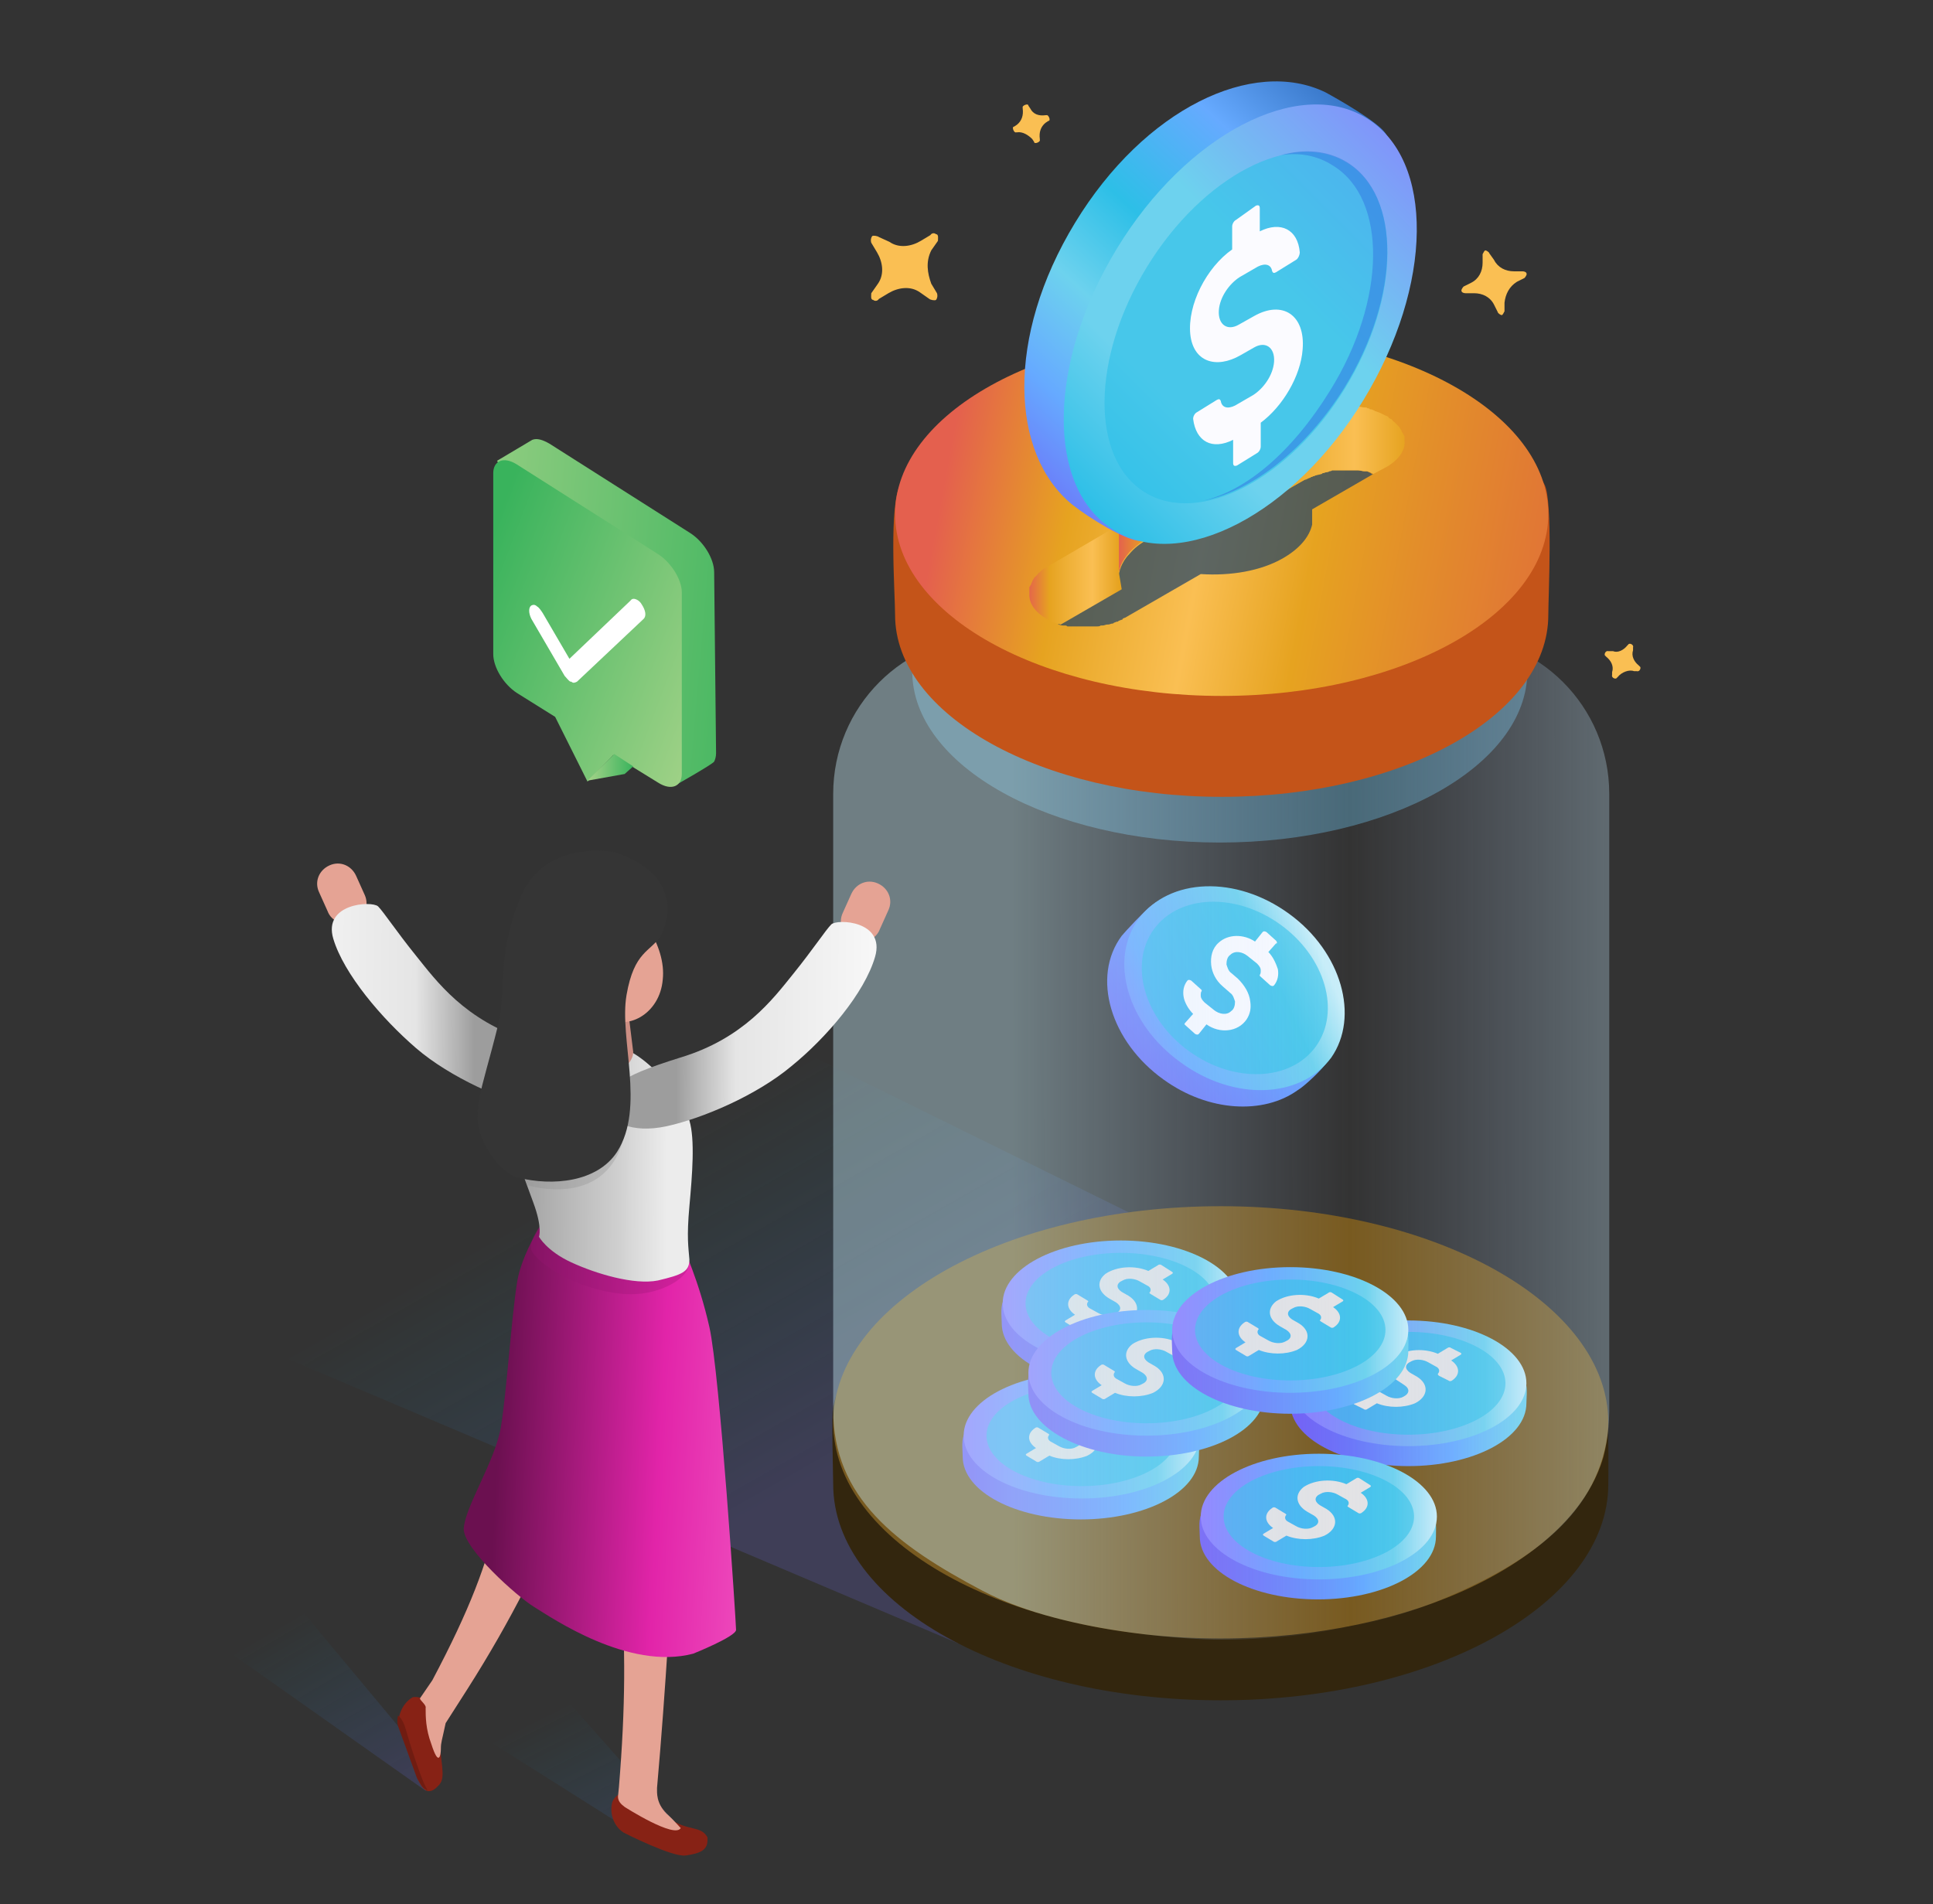 <svg width="203" height="200" viewBox="0 0 203 200" fill="none" xmlns="http://www.w3.org/2000/svg">
<rect x="0" y="0" width="203" height="200" fill="#333333" stroke="none"/>
<path opacity="0.5" d="M128.1 88.5C145.939 88.5 160.4 80.441 160.4 70.5C160.4 60.559 145.939 52.5 128.1 52.5C110.261 52.5 95.8 60.559 95.8 70.5C95.8 80.441 110.261 88.5 128.1 88.5Z" fill="#61A1BF"/>
<path d="M103.4 173.8L0 129.9L70.8 103.8L166.7 151.1L103.4 173.8Z" fill="url(#paint0_linear_634_1539)"/>
<path d="M168.9 155.9C168.9 168.4 150.7 178.6 128.2 178.6C105.7 178.6 87.5 168.5 87.5 155.9C87.5 154.9 87.3 148.6 87.5 147.7C90.1 136.6 107.4 133.3 128.1 133.3C149.1 133.3 166.7 137.9 168.7 149.3C169 150 168.9 155.1 168.9 155.9Z" fill="#33260E"/>
<path d="M168.9 149.4C168.9 150.6 168.7 151.8 168.4 153C165.3 163.8 148.5 172.1 128.2 172.1C105.7 172.1 87.5 162 87.5 149.4C87.5 136.9 105.7 126.7 128.2 126.7C150.7 126.7 168.9 136.9 168.9 149.4Z" fill="#785A20"/>
<path d="M160.3 147.4C160.3 151.1 154.7 154 147.9 154C141.1 154 135.5 151.1 135.5 147.4C135.5 146.6 135.3 145.5 135.8 144.8C137.6 142.3 142.6 140.8 147.9 140.8C153.3 140.8 158.3 142.1 160 144.8C160.5 145.4 160.3 146.7 160.3 147.4Z" fill="url(#paint1_linear_634_1539)"/>
<path d="M147.9 151.9C154.748 151.9 160.3 148.945 160.3 145.3C160.3 141.655 154.748 138.7 147.9 138.7C141.052 138.7 135.5 141.655 135.5 145.3C135.5 148.945 141.052 151.9 147.9 151.9Z" fill="url(#paint2_linear_634_1539)"/>
<path opacity="0.6" d="M147.9 150.7C153.533 150.7 158.1 148.282 158.1 145.3C158.1 142.318 153.533 139.9 147.9 139.9C142.267 139.9 137.7 142.318 137.7 145.3C137.7 148.282 142.267 150.7 147.9 150.7Z" fill="#2DBFE7"/>
<path d="M153.4 142.1C153.5 142.2 153.5 142.2 153.4 142.3L152.4 142.9C153.3 143.5 153.4 144.4 152.5 145C152.4 145.1 152.2 145.1 152.1 145L151.1 144.5C151 144.4 151 144.4 151 144.3C151.2 144.1 151.2 143.8 150.9 143.6L150 143.1C149.5 142.8 148.7 142.7 148.2 143C147.5 143.3 147.5 143.8 148.1 144.2L148.8 144.6C150.1 145.4 150 146.7 148.6 147.4C147.4 147.9 145.8 147.9 144.6 147.4L143.6 148C143.5 148.1 143.3 148.1 143.2 148L142.2 147.5C142.1 147.4 142.1 147.4 142.2 147.3L143.2 146.7C142.3 146.1 142.2 145.2 143.1 144.6C143.2 144.5 143.4 144.5 143.5 144.6L144.5 145.2C144.6 145.3 144.6 145.3 144.6 145.4C144.4 145.6 144.4 145.9 144.7 146.1L145.6 146.6C146.1 146.9 146.9 147 147.4 146.7C148 146.4 148.1 145.9 147.5 145.5L146.9 145.1C145.7 144.4 145.5 143.3 146.5 142.5C147.7 141.7 149.6 141.6 151 142.2L152 141.6C152.1 141.5 152.3 141.5 152.4 141.6L153.4 142.1Z" fill="#E3E3E5"/>
<path d="M130 139.001C130 142.701 124.4 145.601 117.6 145.601C110.8 145.601 105.2 142.701 105.2 139.001C105.2 138.201 105 137.101 105.5 136.401C107.3 133.901 112.3 132.401 117.6 132.401C123 132.401 128 133.701 129.7 136.401C130.1 137.001 130 138.301 130 139.001Z" fill="url(#paint3_linear_634_1539)"/>
<path d="M117.7 143.5C124.548 143.5 130.1 140.545 130.1 136.9C130.1 133.255 124.548 130.3 117.7 130.3C110.852 130.3 105.3 133.255 105.3 136.9C105.3 140.545 110.852 143.5 117.7 143.5Z" fill="url(#paint4_linear_634_1539)"/>
<path opacity="0.6" d="M117.7 142.2C123.223 142.2 127.7 139.827 127.7 136.9C127.7 133.973 123.223 131.6 117.7 131.6C112.178 131.6 107.7 133.973 107.7 136.9C107.7 139.827 112.178 142.2 117.7 142.2Z" fill="#2DBFE7"/>
<path d="M123.1 133.6C123.2 133.7 123.2 133.7 123.1 133.8L122.1 134.4C123 135 123.1 135.9 122.2 136.5C122.1 136.6 121.9 136.6 121.8 136.5L120.8 135.9C120.7 135.8 120.7 135.8 120.7 135.8C120.9 135.6 120.9 135.3 120.6 135.1L119.7 134.6C119.2 134.3 118.4 134.2 117.9 134.5C117.2 134.8 117.2 135.3 117.8 135.7L118.5 136.1C119.8 136.9 119.7 138.2 118.3 138.9C117.1 139.4 115.5 139.4 114.3 138.9L113.3 139.5C113.2 139.6 113 139.6 112.9 139.5L111.9 138.9C111.8 138.8 111.8 138.8 111.9 138.7L112.9 138.1C112 137.5 111.9 136.6 112.8 136C112.9 135.9 113.1 135.9 113.2 136L114.2 136.6C114.3 136.7 114.3 136.7 114.3 136.7C114.1 136.9 114.1 137.2 114.4 137.4L115.3 137.9C115.8 138.2 116.6 138.3 117.1 138C117.8 137.7 117.8 137.2 117.2 136.8L116.5 136.4C115.3 135.7 115.1 134.6 116.1 133.8C117.3 133 119.2 132.9 120.6 133.5L121.6 132.9C121.7 132.8 121.9 132.8 122 132.9L123.1 133.6Z" fill="#E3E3E5"/>
<path d="M139.4 111.5C139 112.2 137 114.1 136.3 114.5C132.7 117.1 126.9 116.8 122.2 113.4C116.6 109.4 114.6 102.6 117.8 98.3C118.2 97.8 120.2 95.7 120.7 95.3C124.2 92.4 128.6 94.3 133.6 97.8C138.4 101.3 141.7 105.1 140.1 109.4C139.8 109.9 139.8 110.9 139.4 111.5Z" fill="url(#paint5_linear_634_1539)"/>
<path d="M139.8 111.1C136.6 115.4 129.6 115.7 124 111.6C118.4 107.6 116.4 100.8 119.6 96.5C122.8 92.2 129.8 91.9 135.4 96C140.9 100 142.8 106.8 139.8 111.1Z" fill="url(#paint6_linear_634_1539)"/>
<path opacity="0.6" d="M138.181 109.93C140.836 106.262 139.181 100.532 134.484 97.131C129.787 93.731 123.826 93.948 121.171 97.616C118.515 101.284 120.17 107.015 124.867 110.415C129.564 113.816 135.525 113.599 138.181 109.93Z" fill="#2DBFE7"/>
<path d="M134.1 99C134.1 99.1 134.1 99.1 134 99.1L133.2 100C133.7 100.5 134 101.2 134.2 101.8C134.3 102.4 134.2 103 133.8 103.5C133.7 103.6 133.6 103.6 133.4 103.5L132.4 102.6C132.3 102.5 132.3 102.5 132.3 102.5C132.3 102.4 132.3 102.4 132.3 102.4C132.4 102.3 132.4 102.1 132.4 101.9C132.4 101.7 132.3 101.5 132 101.2L131 100.4C130.5 100 129.7 99.8 129.2 100.3C128.9 100.5 128.8 100.9 128.8 101.3C128.9 101.6 129 102 129.3 102.2L130 102.8C130.7 103.5 131.2 104.3 131.3 105.2C131.4 105.9 131.3 106.5 130.9 107.1C130 108.4 128.1 108.6 126.7 107.6L125.9 108.6C125.8 108.7 125.7 108.7 125.5 108.6L124.5 107.7C124.4 107.6 124.4 107.6 124.4 107.6C124.4 107.5 124.4 107.5 124.5 107.4L125.3 106.5C124.8 106 124.4 105.3 124.3 104.7C124.2 104.1 124.3 103.5 124.7 103C124.8 102.9 124.9 102.9 125.1 103L126.1 103.9C126.2 104 126.2 104 126.2 104C126.2 104.1 126.2 104.1 126.2 104.1C126.1 104.2 126.1 104.4 126.1 104.6C126.1 104.8 126.2 105 126.5 105.3L127.5 106.1C128 106.5 128.8 106.7 129.3 106.2C129.6 106 129.7 105.6 129.7 105.2C129.6 104.9 129.5 104.5 129.2 104.3L128.4 103.6C127.7 103 127.3 102.2 127.2 101.4C127.1 100.5 127.3 99.6 128 99C129 98.1 130.6 98.1 131.8 98.9L132.6 97.9C132.7 97.8 132.8 97.8 133 97.9L134 98.8C134.1 98.9 134.1 99 134.1 99Z" fill="#FBFBFF"/>
<path d="M125.9 153C125.9 156.7 120.3 159.6 113.5 159.6C106.7 159.6 101.1 156.7 101.1 153C101.1 152.2 100.9 151.1 101.4 150.4C103.2 147.9 108.2 146.4 113.5 146.4C118.9 146.4 123.9 147.7 125.6 150.4C126.1 150.9 125.9 152.2 125.9 153Z" fill="url(#paint7_linear_634_1539)"/>
<path d="M113.6 157.4C120.448 157.4 126 154.445 126 150.8C126 147.155 120.448 144.2 113.6 144.2C106.752 144.2 101.2 147.155 101.2 150.8C101.2 154.445 106.752 157.4 113.6 157.4Z" fill="url(#paint8_linear_634_1539)"/>
<path opacity="0.6" d="M113.6 156.1C119.123 156.1 123.6 153.727 123.6 150.8C123.6 147.873 119.123 145.5 113.6 145.5C108.077 145.5 103.6 147.873 103.6 150.8C103.6 153.727 108.077 156.1 113.6 156.1Z" fill="#2DBFE7"/>
<path d="M119 147.6C119.1 147.7 119.1 147.7 119 147.8L118 148.4C118.9 149 119 149.9 118.1 150.5C118 150.6 117.8 150.6 117.7 150.5L116.7 149.9C116.6 149.8 116.6 149.8 116.6 149.8C116.8 149.6 116.8 149.3 116.5 149.1L115.6 148.6C115.1 148.3 114.3 148.2 113.8 148.5C113.1 148.8 113.1 149.3 113.7 149.7L114.4 150.1C115.7 150.9 115.6 152.2 114.2 152.9C113 153.4 111.4 153.4 110.2 152.9L109.2 153.5C109.1 153.6 108.9 153.6 108.8 153.5L107.8 152.9C107.7 152.8 107.7 152.8 107.8 152.7L108.8 152.1C107.9 151.5 107.8 150.6 108.7 150C108.8 149.9 109 149.9 109.1 150L110.1 150.6C110.2 150.7 110.2 150.7 110.2 150.7C110 150.9 110 151.2 110.3 151.4L111.2 151.9C111.7 152.2 112.5 152.3 113 152C113.7 151.7 113.7 151.2 113.1 150.8L112.4 150.4C111.2 149.7 111 148.6 112 147.8C113.2 147 115.1 146.9 116.5 147.5L117.5 146.9C117.6 146.8 117.8 146.8 117.9 146.9L119 147.6Z" fill="#E3E3E5"/>
<path d="M132.8 146.4C132.8 150.1 127.2 153 120.4 153C113.6 153 108 150 108 146.4C108 145.6 107.8 144.5 108.3 143.8C110.1 141.3 115.1 139.8 120.4 139.8C125.8 139.8 130.8 141.1 132.5 143.8C132.9 144.3 132.8 145.6 132.8 146.4Z" fill="url(#paint9_linear_634_1539)"/>
<path d="M120.4 150.8C127.248 150.8 132.8 147.845 132.8 144.2C132.8 140.555 127.248 137.6 120.4 137.6C113.552 137.6 108 140.555 108 144.2C108 147.845 113.552 150.8 120.4 150.8Z" fill="url(#paint10_linear_634_1539)"/>
<path opacity="0.6" d="M120.4 149.5C125.923 149.5 130.4 147.127 130.4 144.2C130.4 141.273 125.923 138.9 120.4 138.9C114.877 138.9 110.4 141.273 110.4 144.2C110.4 147.127 114.877 149.5 120.4 149.5Z" fill="#2DBFE7"/>
<path d="M125.9 141C126 141.1 126 141.1 125.9 141.2L124.9 141.8C125.8 142.4 125.9 143.3 125 143.9C124.9 144 124.7 144 124.6 143.9L123.6 143.3C123.5 143.2 123.5 143.2 123.5 143.2C123.7 143 123.7 142.7 123.4 142.5L122.5 142C122 141.7 121.2 141.6 120.7 141.9C120 142.2 120 142.7 120.6 143.1L121.3 143.5C122.6 144.3 122.5 145.6 121.1 146.3C119.9 146.8 118.3 146.8 117.1 146.3L116.1 146.9C116 147 115.8 147 115.7 146.9L114.7 146.3C114.6 146.2 114.6 146.2 114.7 146.1L115.7 145.5C114.8 144.9 114.7 144 115.6 143.4C115.7 143.3 115.9 143.3 116 143.4L117 144C117.1 144.1 117.1 144.1 117.1 144.1C116.9 144.3 116.9 144.6 117.2 144.8L118.1 145.3C118.6 145.6 119.4 145.7 119.9 145.4C120.6 145.1 120.6 144.6 120 144.2L119.3 143.8C118.1 143.1 117.9 142 118.9 141.2C120.1 140.4 122 140.3 123.4 140.9L124.4 140.3C124.5 140.2 124.7 140.2 124.8 140.3L125.9 141Z" fill="#E3E3E5"/>
<path d="M147.9 141.9C147.9 145.6 142.3 148.5 135.5 148.5C128.7 148.5 123.1 145.6 123.1 141.9C123.1 141.1 122.9 140 123.4 139.3C125.2 136.8 130.2 135.3 135.5 135.3C140.9 135.3 145.9 136.6 147.6 139.3C148 139.8 147.9 141.1 147.9 141.9Z" fill="url(#paint11_linear_634_1539)"/>
<path d="M135.5 146.3C142.348 146.3 147.9 143.345 147.9 139.7C147.9 136.055 142.348 133.1 135.5 133.1C128.652 133.1 123.1 136.055 123.1 139.7C123.1 143.345 128.652 146.3 135.5 146.3Z" fill="url(#paint12_linear_634_1539)"/>
<path opacity="0.6" d="M135.5 145C141.023 145 145.5 142.628 145.5 139.7C145.5 136.773 141.023 134.4 135.5 134.4C129.977 134.4 125.5 136.773 125.5 139.7C125.5 142.628 129.977 145 135.5 145Z" fill="#2DBFE7"/>
<path d="M141 136.5C141.1 136.6 141.1 136.6 141 136.7L140 137.3C140.9 137.9 141 138.8 140.1 139.4C140 139.5 139.8 139.5 139.7 139.4L138.7 138.8C138.6 138.7 138.6 138.7 138.6 138.7C138.8 138.5 138.8 138.2 138.5 138L137.6 137.5C137.1 137.2 136.3 137.1 135.8 137.4C135.1 137.7 135.1 138.2 135.7 138.6L136.4 139C137.7 139.8 137.6 141.1 136.2 141.8C135 142.3 133.4 142.3 132.2 141.8L131.2 142.4C131.1 142.5 130.9 142.5 130.8 142.4L129.8 141.8C129.7 141.7 129.7 141.7 129.8 141.6L130.8 141C129.9 140.4 129.8 139.5 130.7 138.9C130.8 138.8 131 138.8 131.1 138.9L132.1 139.5C132.2 139.6 132.2 139.6 132.2 139.6C132 139.8 132 140.1 132.3 140.3L133.2 140.8C133.7 141.1 134.5 141.2 135 140.9C135.7 140.6 135.7 140.1 135.1 139.7L134.4 139.3C133.2 138.6 133 137.5 134 136.7C135.2 135.9 137.1 135.8 138.5 136.4L139.5 135.8C139.6 135.7 139.8 135.7 139.9 135.8L141 136.5Z" fill="#E3E3E5"/>
<path d="M150.8 161.4C150.8 165.1 145.2 168 138.4 168C131.6 168 126 165.1 126 161.4C126 160.6 125.8 159.5 126.3 158.8C128.1 156.3 133.1 154.8 138.4 154.8C143.8 154.8 148.8 156.1 150.5 158.8C150.9 159.3 150.8 160.7 150.8 161.4Z" fill="url(#paint13_linear_634_1539)"/>
<path d="M138.5 165.9C145.348 165.9 150.9 162.945 150.9 159.3C150.9 155.655 145.348 152.7 138.5 152.7C131.651 152.7 126.1 155.655 126.1 159.3C126.1 162.945 131.651 165.9 138.5 165.9Z" fill="url(#paint14_linear_634_1539)"/>
<path opacity="0.6" d="M138.5 164.6C144.023 164.6 148.5 162.227 148.5 159.3C148.5 156.373 144.023 154 138.5 154C132.977 154 128.5 156.373 128.5 159.3C128.5 162.227 132.977 164.6 138.5 164.6Z" fill="#2DBFE7"/>
<path d="M143.9 156C144 156.1 144 156.1 143.9 156.2L142.9 156.8C143.8 157.4 143.9 158.3 143 158.9C142.9 159 142.7 159 142.6 158.9L141.6 158.3C141.5 158.2 141.5 158.2 141.5 158.2C141.7 158 141.7 157.7 141.4 157.5L140.5 157C140 156.7 139.2 156.6 138.7 156.9C138 157.2 138 157.7 138.6 158.1L139.3 158.5C140.6 159.3 140.5 160.6 139.1 161.3C137.9 161.8 136.3 161.8 135.1 161.3L134.1 161.9C134 162 133.8 162 133.7 161.9L132.7 161.3C132.6 161.2 132.6 161.2 132.7 161.1L133.7 160.5C132.8 159.9 132.7 159 133.6 158.4C133.7 158.3 133.9 158.3 134 158.4L135 159C135.1 159.1 135.1 159.1 135.1 159.1C134.9 159.3 134.9 159.6 135.2 159.8L136.1 160.3C136.6 160.6 137.4 160.7 137.9 160.4C138.6 160.1 138.6 159.6 138 159.2L137.3 158.8C136.1 158.1 135.9 157 136.9 156.2C138.1 155.4 140 155.3 141.4 155.9L142.4 155.3C142.5 155.2 142.7 155.2 142.8 155.3L143.9 156Z" fill="#E3E3E5"/>
<path opacity="0.4" d="M151.4 168C140 172.8 127 172.2 127 172.2C127 172.2 112.3 171.9 103.2 167.1C94.1 162.3 87.5 157.3 87.5 148.1V83.4C87.5 74.2 94.9 66.8 104.1 66.8H152.4C161.6 66.8 169 74.2 169 83.4V148.3C168.9 157.4 162.8 163.3 151.4 168Z" fill="url(#paint15_linear_634_1539)"/>
<path d="M162.6 64.6C162.6 75.2 147.2 83.7 128.3 83.7C109.4 83.7 94 75.1 94 64.6C94 62.3 93.3 52.9 94.6 50.8C99.4 43.5 113.5 45.4 128.3 45.4C143.9 45.4 158.1 42.9 162.2 50.9C163.1 52.6 162.6 62.7 162.6 64.6Z" fill="#C45419"/>
<path d="M128.3 73.1C147.243 73.1 162.6 64.549 162.6 54C162.6 43.451 147.243 34.9 128.3 34.9C109.357 34.9 94 43.451 94 54C94 64.549 109.357 73.1 128.3 73.1Z" fill="url(#paint16_linear_634_1539)"/>
<path opacity="0.7" d="M143.8 49.6C143.7 49.6 143.6 49.5 143.5 49.5C143.4 49.5 143.3 49.5 143.3 49.5C143.1 49.5 142.8 49.4 142.6 49.4C142.5 49.4 142.5 49.4 142.4 49.4C142.3 49.4 142.1 49.4 142 49.4C141.9 49.4 141.8 49.4 141.7 49.4C141.6 49.4 141.5 49.4 141.4 49.4C141.3 49.4 141.2 49.4 141.1 49.4C141 49.4 140.9 49.4 140.8 49.4C140.7 49.4 140.6 49.4 140.5 49.4C140.4 49.4 140.3 49.4 140.2 49.4C140.1 49.4 140 49.4 139.9 49.4C139.8 49.4 139.7 49.4 139.6 49.5C139.5 49.5 139.4 49.5 139.3 49.6C139.2 49.6 139 49.7 138.9 49.7C138.8 49.7 138.8 49.7 138.7 49.8C138.5 49.9 138.2 49.9 138 50C137.9 50 137.8 50.1 137.7 50.1C137.6 50.1 137.6 50.1 137.5 50.2C137.3 50.3 137.2 50.4 137 50.4L129.2 54.9C129 54.9 128.7 54.9 128.5 54.9C128.4 54.9 128.4 54.9 128.3 54.9C128 54.9 127.7 54.9 127.4 54.9H127.3C127 54.9 126.7 54.9 126.4 54.9C126.1 54.9 125.8 55 125.5 55H125.4C125.1 55 124.8 55.1 124.5 55.2C124.4 55.2 124.4 55.2 124.3 55.2C124.2 55.2 124.1 55.2 124 55.3C123.9 55.3 123.8 55.3 123.7 55.4C123.6 55.4 123.5 55.4 123.4 55.5C123.3 55.5 123.2 55.5 123.2 55.6C123.1 55.6 122.9 55.7 122.8 55.7C122.7 55.7 122.7 55.7 122.6 55.8C122.5 55.8 122.3 55.9 122.2 55.9C122.1 55.9 122.1 55.9 122 56C121.8 56.1 121.5 56.2 121.3 56.3C121.3 56.3 121.2 56.3 121.2 56.4C121 56.5 120.8 56.6 120.5 56.7C119.7 57.1 119.1 57.6 118.6 58.2C118.2 58.6 117.9 59.1 117.7 59.6C117.7 59.7 117.6 59.8 117.6 59.9C117.6 60 117.5 60.2 117.5 60.3V61.9L111.1 65.6C111.3 65.6 111.4 65.7 111.6 65.7C111.7 65.7 111.7 65.7 111.8 65.7C111.9 65.7 112 65.7 112.1 65.8C112.2 65.8 112.2 65.8 112.3 65.8C112.4 65.8 112.5 65.8 112.6 65.8C112.7 65.8 112.7 65.8 112.8 65.8C112.9 65.8 113.1 65.8 113.2 65.8H113.3C113.5 65.8 113.7 65.8 113.8 65.8C113.9 65.8 113.9 65.8 114 65.8C114.1 65.8 114.3 65.8 114.4 65.8C114.5 65.8 114.5 65.8 114.6 65.8C114.7 65.8 114.8 65.8 115 65.8C115.1 65.8 115.1 65.8 115.2 65.8C115.3 65.8 115.5 65.8 115.6 65.7C115.7 65.7 115.7 65.7 115.8 65.7C116 65.7 116.1 65.6 116.3 65.6H116.4C116.5 65.6 116.7 65.5 116.8 65.5C116.9 65.5 116.9 65.5 117 65.4C117.1 65.4 117.2 65.3 117.3 65.3C117.4 65.3 117.4 65.3 117.5 65.2C117.6 65.2 117.7 65.1 117.8 65.1C117.8 65.1 117.9 65.1 117.9 65C118 64.9 118.2 64.9 118.3 64.8L126.1 60.3C129.2 60.5 132.4 60 134.8 58.6C136.5 57.6 137.5 56.4 137.8 55.1V53.5L144.2 49.8C144.1 49.8 144 49.8 144 49.7C144 49.7 143.9 49.7 143.8 49.6Z" fill="#1C4169"/>
<path d="M117.5 55.1V60.1C117.5 60 117.6 59.8 117.6 59.7C117.6 59.6 117.7 59.5 117.7 59.4C117.9 58.9 118.2 58.5 118.6 58C119.1 57.5 119.7 57 120.5 56.5C120.7 56.4 120.9 56.3 121.2 56.2C121.2 56.2 121.3 56.2 121.3 56.1C121.5 56 121.7 55.9 122 55.8C122.1 55.8 122.1 55.8 122.2 55.7C122.3 55.6 122.5 55.6 122.6 55.6C122.7 55.6 122.7 55.6 122.8 55.5C122.9 55.5 123.1 55.4 123.2 55.4C123.3 55.4 123.4 55.4 123.4 55.3C123.5 55.3 123.6 55.3 123.7 55.2C123.8 55.2 123.9 55.2 124 55.1C124.1 55.1 124.2 55.1 124.3 55C124.4 55 124.4 55 124.5 55C124.8 54.9 125.1 54.9 125.4 54.8H125.5C125.8 54.8 126.1 54.7 126.4 54.7C126.7 54.7 127 54.7 127.3 54.7H127.4C127.7 54.7 128 54.7 128.3 54.7C128.4 54.7 128.4 54.7 128.5 54.7C128.7 54.7 129 54.7 129.2 54.7V48.1C129 48.1 128.7 48.1 128.5 48.1C128.4 48.1 128.4 48.1 128.3 48.1C128 48.1 127.7 48.1 127.4 48.1H127.3C127 48.1 126.7 48.1 126.4 48.1C126.1 48.1 125.8 48.2 125.5 48.2H125.4C125.1 48.2 124.8 48.3 124.5 48.4C124.4 48.4 124.4 48.4 124.3 48.4C124.2 48.4 124.1 48.4 124 48.5C123.9 48.5 123.8 48.5 123.7 48.6C123.6 48.6 123.5 48.6 123.4 48.7C123.3 48.7 123.2 48.7 123.2 48.8C123.1 48.8 122.9 48.9 122.8 48.9C122.7 48.9 122.7 48.9 122.6 49C122.5 49 122.3 49.1 122.2 49.1C122.1 49.1 122.1 49.1 122 49.2C121.8 49.3 121.5 49.4 121.3 49.5C121.3 49.5 121.3 49.5 121.2 49.5H121.1C120.9 49.6 120.7 49.7 120.5 49.8C120.4 49.9 120.2 50 120.1 50L120 50.1C119.9 50.2 119.8 50.2 119.7 50.3L119.6 50.4C119.5 50.5 119.5 50.5 119.4 50.6L119.3 50.7C119.2 50.8 119.2 50.8 119.1 50.9L119 51C118.9 51.1 118.9 51.1 118.8 51.2L118.7 51.3C118.6 51.4 118.5 51.5 118.5 51.6C118.4 51.7 118.4 51.8 118.3 51.9C118.3 51.9 118.3 52 118.2 52C118.2 52.1 118.1 52.1 118.1 52.2C118.1 52.2 118.1 52.3 118 52.3C118 52.4 117.9 52.4 117.9 52.5C117.9 52.5 117.9 52.6 117.8 52.6C117.8 52.7 117.7 52.7 117.7 52.8V52.9C117.7 53 117.7 53.1 117.6 53.1V53.2C117.6 53.3 117.6 53.4 117.5 53.5C117.5 53.5 117.5 53.5 117.5 53.6C117.5 53.7 117.5 53.8 117.5 53.9V54C117.4 54.5 117.4 54.8 117.5 55.1Z" fill="url(#paint17_linear_634_1539)"/>
<path d="M137.001 50.4C137.101 50.3 137.301 50.2 137.501 50.2C137.601 50.2 137.601 50.2 137.701 50.1C137.801 50.1 137.901 50 138.001 50C138.201 49.9 138.401 49.8 138.701 49.8C138.801 49.8 138.801 49.8 138.901 49.7C139.001 49.7 139.201 49.6 139.301 49.6C139.401 49.6 139.501 49.6 139.601 49.5C139.701 49.5 139.801 49.5 139.901 49.4C140.001 49.4 140.101 49.4 140.201 49.4C140.301 49.4 140.401 49.4 140.501 49.4C140.601 49.4 140.701 49.4 140.801 49.4C140.901 49.4 141.001 49.4 141.101 49.4C141.201 49.4 141.301 49.4 141.401 49.4C141.501 49.4 141.601 49.4 141.701 49.4C141.801 49.4 141.901 49.4 142.001 49.4C142.101 49.4 142.301 49.4 142.401 49.4C142.501 49.4 142.501 49.4 142.601 49.4C142.801 49.4 143.101 49.5 143.301 49.5C143.401 49.5 143.501 49.5 143.501 49.5C143.601 49.5 143.701 49.5 143.801 49.6C143.901 49.6 144.001 49.6 144.001 49.7C144.101 49.7 144.201 49.7 144.201 49.8L145.701 49C147.001 48.2 147.601 47.2 147.501 46.3C147.501 46.2 147.501 46.2 147.501 46.1C147.501 46 147.501 46 147.501 45.9C147.501 45.8 147.501 45.8 147.401 45.7C147.401 45.6 147.401 45.6 147.301 45.5C147.301 45.4 147.201 45.4 147.201 45.3C147.201 45.2 147.101 45.1 147.101 45.1C147.001 45 147.001 44.9 146.901 44.8C146.801 44.7 146.701 44.6 146.601 44.5C146.501 44.4 146.501 44.4 146.401 44.3C146.401 44.3 146.301 44.3 146.301 44.2C146.301 44.2 146.201 44.2 146.201 44.1C146.101 44 146.101 44 146.001 44C145.901 43.9 145.801 43.9 145.801 43.8C145.701 43.7 145.601 43.7 145.401 43.6C145.301 43.6 145.301 43.5 145.201 43.5C145.101 43.5 145.101 43.4 145.001 43.4C144.801 43.3 144.701 43.3 144.501 43.2C144.401 43.2 144.401 43.2 144.301 43.1C144.201 43.1 144.101 43 144.001 43C143.901 43 143.801 43 143.801 42.9C143.701 42.9 143.601 42.9 143.501 42.8C143.401 42.8 143.301 42.8 143.301 42.8C143.101 42.8 142.801 42.7 142.601 42.7C142.501 42.7 142.501 42.7 142.401 42.7C142.301 42.7 142.101 42.7 142.001 42.7C141.901 42.7 141.801 42.7 141.701 42.7C141.601 42.7 141.501 42.7 141.401 42.7C141.301 42.7 141.201 42.7 141.101 42.7C141.001 42.7 140.901 42.7 140.801 42.7C140.701 42.7 140.601 42.7 140.501 42.7C140.401 42.7 140.301 42.7 140.201 42.7C140.101 42.7 140.001 42.7 139.901 42.7C139.801 42.7 139.701 42.7 139.601 42.8C139.501 42.8 139.401 42.8 139.301 42.9C139.201 42.9 139.001 43 138.901 43C138.801 43 138.801 43 138.701 43.1C138.501 43.2 138.201 43.2 138.001 43.3C137.901 43.3 137.801 43.4 137.701 43.4C137.601 43.4 137.601 43.4 137.501 43.5C137.301 43.6 137.201 43.7 137.001 43.7L129.201 48.2V54.8L137.001 50.4Z" fill="url(#paint18_linear_634_1539)"/>
<path d="M117.5 60.1V55.1L117.4 55.2L109.7 59.7C109.5 59.8 109.4 59.9 109.3 60L109.2 60.1C109.1 60.2 109 60.2 109 60.3L108.9 60.4C108.8 60.5 108.8 60.5 108.7 60.6L108.6 60.7C108.6 60.8 108.5 60.8 108.5 60.9C108.5 60.9 108.4 61 108.4 61.1C108.4 61.2 108.3 61.2 108.3 61.3C108.3 61.4 108.3 61.4 108.2 61.5C108.2 61.6 108.1 61.6 108.1 61.7C108.1 61.8 108.1 61.8 108.1 61.9C108.1 62 108.1 62 108.1 62.1C108.1 62.2 108.1 62.2 108.1 62.3C108.1 62.4 108.1 62.4 108.1 62.5C108.1 63.4 108.7 64.3 109.9 65C110.4 65.3 110.9 65.5 111.4 65.6L117.8 61.9L117.5 60.1Z" fill="url(#paint19_linear_634_1539)"/>
<path d="M112.9 23.4C105.6 35.4 106.1 47.7 112.6 53C114.5 54.5 118 56.6 119.5 56.8C126.5 57.5 132.8 49.2 138.8 39.3C144.9 29.4 149.3 19.9 145.5 14C144.7 12.8 140.5 10.4 139.2 9.7C131.6 6 120.2 11.4 112.9 23.4Z" fill="url(#paint20_linear_634_1539)"/>
<path d="M117.3 26.1C110 38.1 109.8 51.3 117 55.7C124.1 60.1 135.9 54 143.2 42C150.5 30 150.7 16.8 143.5 12.4C136.4 8 124.6 14.1 117.3 26.1Z" fill="url(#paint21_linear_634_1539)"/>
<path opacity="0.6" d="M141.254 40.79C147.112 31.23 147.204 20.626 141.458 17.105C135.713 13.585 126.306 18.481 120.449 28.041C114.591 37.601 114.499 48.204 120.245 51.725C125.99 55.245 135.396 50.35 141.254 40.79Z" fill="#2DBFE7"/>
<path opacity="0.6" d="M141.4 17C139.4 15.8 137 15.6 134.5 16.3C136.4 16 138.3 16.3 140 17.4C145.7 20.9 145.6 31.5 139.7 41C135.7 47.5 130.8 51.6 126.3 52.6C131.3 51.7 137.1 47.3 141.2 40.7C147.1 31.1 147.2 20.5 141.4 17Z" fill="#367FE2"/>
<path d="M131.9 21.6C132.2 21.5 132.3 21.6 132.3 21.9V24.3C134.5 23.2 136.3 24.1 136.5 26.5C136.5 26.8 136.3 27.2 136.1 27.3L134 28.6C133.8 28.7 133.7 28.7 133.6 28.5C133.5 27.8 132.9 27.6 132.1 28L130.2 29.1C129.1 29.8 128.1 31.2 128 32.6C127.9 34.1 128.9 34.8 130.1 34.1L131.7 33.2C134.7 31.5 137.1 33.1 136.8 36.7C136.6 39.5 134.7 42.7 132.4 44.4V46.9C132.4 47.2 132.2 47.5 132 47.6L129.9 48.9C129.6 49 129.5 48.9 129.5 48.6V46.2C127.3 47.3 125.6 46.4 125.3 44C125.3 43.7 125.5 43.4 125.7 43.3L127.8 42C128 41.9 128.1 41.9 128.2 42.1C128.3 42.8 128.9 43 129.7 42.6L131.6 41.5C132.7 40.8 133.7 39.4 133.8 38C133.9 36.5 132.9 35.8 131.7 36.5L130.3 37.3C127.7 38.8 125.3 38 125 35.1C124.7 32 126.7 28.1 129.4 26.2V23.8C129.4 23.5 129.6 23.2 129.8 23.1L131.9 21.6Z" fill="#FBFBFF"/>
<path d="M37.2 96.8C38.3 96.3 38.8 95.1 38.3 94L37.4 92C36.9 90.9 35.7 90.4 34.6 90.9C33.5 91.4 33 92.6 33.5 93.7L34.4 95.7C34.8 96.8 36.1 97.3 37.2 96.8Z" fill="#E5A394"/>
<path d="M62.7 114.8C62.6 116.1 60.4 117.4 56.7 116.5C53 115.7 47.3 113.2 43.7 110.1C40.1 107 36.1 102.3 35 98.6C33.9 94.9 39 94.6 39.7 95.2C40.3 95.8 41.6 97.8 43.7 100.4C45.8 103 48.8 107.2 55.5 109.3C62.2 111.4 62.8 112.4 62.7 114.8Z" fill="url(#paint22_linear_634_1539)"/>
<path d="M71.5 192.1L53.8 172.1L44.1 178.3L68 193.4L71.5 192.1Z" fill="url(#paint23_linear_634_1539)"/>
<path d="M46.3 186.7L27.3 163.9L19.5 170.3L44.7 188.1L46.3 186.7Z" fill="url(#paint24_linear_634_1539)"/>
<path d="M68.4 188.4L70.3 191C72.2 192.4 73.6 191.7 74.3 193V193.3C74.3 194.4 73.4 194.7 72 194.9C70.6 195.1 65.5 192.5 65.5 192.5C64.4 191.8 64 190.4 64.3 189.3C64.3 189.3 64.7 188 66.5 188.2C67.6 188.4 67.6 187.9 68.4 188.4Z" fill="#872215"/>
<path d="M70 190.5C68.9 189.4 69 188.3 69 187.8C70.9 166.4 71 148.8 73.2 141.1L62.3 143.7C65 162.4 66.4 170.7 65 187.7L64.9 188.7C64.9 189.2 65.2 189.5 65.6 189.8C65.6 189.8 70.9 193.2 71.5 192C71.5 192.1 71 191.4 70 190.5Z" fill="#E5A394"/>
<path d="M46.8 180.3L46.2 183.4C46.4 185.7 46.8 186.9 46 187.6L45.8 187.8C45 188.5 44.4 188.1 43.9 186.9L41.9 181.4C41.7 180.2 42.3 178.9 43.3 178.3C43.3 178.3 43.9 178 45.7 178.9C46.5 179.4 46.6 179.3 46.8 180.3Z" fill="#872215"/>
<path d="M66.2 136.1L55.9 140.1C52.2 157.9 53.4 161.4 45.4 176.5L44.1 178.4C44.1 178.6 44.8 179.1 44.7 179.4C44.7 180.3 44.7 181.6 45.3 183.2C46.1 185.7 46.3 184.3 46.3 183.7C46.3 183 46.4 182.9 46.8 181L49.1 177.4C58.2 163.1 62.8 150 66.2 136.1Z" fill="#E5A394"/>
<path d="M58.3 126.4C58.3 126.4 54.9 130.9 54.3 134.7C53.7 138.5 53.2 146.3 52.6 149.9C52 153.5 48.8 158.3 48.7 160.6C48.7 162.7 54.3 167.7 56.1 168.8C57.9 169.9 66 175.5 72.8 173.7C72.8 173.7 77.3 171.9 77.3 171.2C77.3 170.5 75.6 144.3 74.5 139.4C73.4 134.5 71.7 130.9 71.7 130.9C71.7 130.9 62.8 125.7 58.3 126.4Z" fill="url(#paint25_linear_634_1539)"/>
<path opacity="0.3" d="M56.9 128.5C56.9 128.5 55.3 130.5 55.9 131.5C56.6 132.7 60.3 135.4 65.3 135.9C69.3 136.3 72.9 134 72.3 132.3C69.3 124.4 60 132.2 56.9 128.5Z" fill="#981471"/>
<path d="M54.7 109.7C54.7 109.7 51.7 112.7 53.5 119.6C53.5 119.6 54.7 122.7 56 126.3C57 129 56.6 129.9 56.6 129.9C56.6 129.9 57.4 131.4 60 132.6C62.6 133.8 66.6 135 69.1 134.5C71.6 133.9 72.4 133.6 72.4 132.3C72.3 131 72.1 130 72.4 126.7C72.7 123.4 73 119.7 72.4 117.7C71.8 115.7 68.2 110.6 64.5 109.8C64.4 109.8 60.1 114.6 54.7 109.7Z" fill="url(#paint26_linear_634_1539)"/>
<path opacity="0.3" d="M55.4 124.5C55.4 124.5 64 127.2 65.6 119L66.1 116.9L54.9 123.3L55.4 124.5Z" fill="#898989"/>
<path d="M56.7 108C56.7 108 54.9 108.6 54.7 109.7C54.5 110.8 56 111.3 56.9 111.6C57.8 111.8 62.4 112.5 64.9 109.8C67.4 107 59.3 106.9 56.7 108Z" fill="url(#paint27_linear_634_1539)"/>
<path d="M89.6 98.7C88.5 98.2 88 97 88.5 95.9L89.4 93.9C89.9 92.8 91.1 92.3 92.2 92.8C93.3 93.3 93.8 94.5 93.3 95.6L92.4 97.6C92 98.7 90.7 99.2 89.6 98.7Z" fill="#E5A394"/>
<path d="M63.1 113.1H62.7C61.4 113.1 60.4 112 60.4 110.7L60.7 104.7C60.7 103.4 61.8 102.4 63.1 102.4H63.5C64.8 102.4 65.8 103.5 65.8 104.8L66.5 110.5C66.5 111.9 64.4 113.2 63.1 113.1Z" fill="#CC8E83"/>
<path d="M64 116.5C64 117.8 66.3 119.1 70 118.3C73.7 117.5 79.4 115.1 83.1 112C86.8 109 90.8 104.3 91.9 100.5C93 96.7 87.9 96.5 87.3 97.1C86.7 97.7 85.4 99.7 83.3 102.3C81.2 104.9 78.1 109.1 71.4 111.1C64.7 113.2 64 114.1 64 116.5Z" fill="url(#paint28_linear_634_1539)"/>
<path d="M66.2 104.7C65.9 108.3 63.5 109.8 60.9 108C58.3 106.2 56.4 101.7 56.8 98.1C57.1 94.5 59.5 93 62.1 94.8C64.7 96.6 66.5 101.1 66.2 104.7Z" fill="#FABDAB"/>
<path d="M69.6 102.9C69.3 106.5 65.8 108.5 63.2 106.7C60.6 104.9 58.7 100.4 59.1 96.8C59.4 93.2 61.8 91.7 64.4 93.5C67 95.3 70 99.3 69.6 102.9Z" fill="#E5A394"/>
<path d="M67.5 101.9C67.4 102.8 66.6 103.4 65.8 103.4C64.9 103.3 64.3 102.5 64.3 101.7C64.4 100.8 65.2 100.2 66 100.2C66.9 100.2 67.5 101 67.5 101.9Z" fill="#E5A394"/>
<path d="M64.5 89.5C64.5 89.5 57.2 88.1 54.7 94.2C52.1 100.3 53.2 104.1 52.3 107.7C50.5 115 49.3 116.9 50.9 120.2C51.4 121.2 52.8 123.3 54.4 123.7C58 124.6 62.7 124.2 64.8 121C67.8 116.3 65 109.1 65.8 104.5C66.6 99.9 68.3 100 69.4 98.3C70.3 96.5 71.5 91.8 64.5 89.5Z" fill="#353535"/>
<path d="M41.8 180.2C41.8 180.2 42.3 180.5 42.6 181.6C42.9 182.7 44.4 187.5 44.9 188H44.8C44.5 187.8 44.5 188 43.8 186.8L41.8 181.3C41.7 180.9 41.7 180.6 41.8 180.2Z" fill="#701C11"/>
<path d="M74.999 60.1C74.999 58.7 73.9 56.9 72.499 56L57.7 46.6C56.999 46.2 56.4 46 55.9 46.2L52.2 48.4L55.3 53.9V60.7V66.5C55.3 67.9 56.4 69.7 57.8 70.6L68.499 77.4L70.9 82.5C70.9 82.5 74.799 80.3 74.999 80C75.1 79.8 75.2 79.5 75.2 79.1L74.999 60.1Z" fill="url(#paint29_linear_634_1539)"/>
<path d="M69.1 58.199L54.3 48.799C52.9 47.899 51.8 48.399 51.8 49.699V52.199V55.399V62.899V68.699C51.8 70.099 52.9 71.899 54.3 72.799L58.3 75.299L61.7 82.099L64.4 79.299L69.1 82.199C70.5 83.099 71.6 82.599 71.6 81.299V62.199C71.6 60.899 70.5 59.099 69.1 58.199Z" fill="url(#paint30_linear_634_1539)"/>
<path d="M61.7 82L65.6 81.3L66.5 80.5L64.5 79.2L61.7 82Z" fill="url(#paint31_linear_634_1539)"/>
<path d="M66.9 63C67.1 63.1 67.299 63.3 67.4 63.5C67.799 64.1 67.9 64.7 67.6 65L60.599 71.6C60.4 71.7 60.2 71.8 59.999 71.6C59.999 71.6 59.999 71.6 59.9 71.6C59.7 71.5 59.499 71.2 59.3 71L55.8 65C55.499 64.4 55.499 63.8 55.8 63.6C55.999 63.5 56.2 63.5 56.4 63.7C56.599 63.8 56.8 64.1 56.999 64.4L59.8 69.2L66.2 63.1C66.4 62.8 66.7 62.9 66.9 63Z" fill="white"/>
<path d="M108.4 14.6L108.6 14.9C108.6 15.2 109.3 14.9 109.2 14.7V14.6C109.1 13.9 109.3 13.3 109.8 12.9L110.1 12.7C110.4 12.7 110.1 12 109.9 12.1H109.8C109.1 12.2 108.5 12 108.2 11.4L108 11.1C108 10.8 107.3 11.1 107.4 11.3V11.4C107.5 12.1 107.3 12.7 106.8 13.1L106.5 13.3C106.2 13.3 106.5 14 106.7 13.9H106.8C107.4 13.8 108 14.2 108.4 14.6Z" fill="#FABF53"/>
<path d="M171.6 70.5H171.9C172.2 70.6 172.4 70.1 172.2 70L172.1 69.9C171.6 69.5 171.3 68.9 171.5 68.3V68C171.6 67.7 171.1 67.5 171 67.7L170.9 67.8C170.5 68.3 169.9 68.6 169.4 68.4H168.9C168.6 68.3 168.4 68.8 168.6 68.9L168.7 69C169.2 69.4 169.5 70 169.3 70.6V70.9C169.2 71.2 169.7 71.4 169.8 71.2L169.9 71.1C170.3 70.6 171.1 70.3 171.6 70.5Z" fill="#FABF53"/>
<path d="M159.3 29.6L160.1 29.2C160.2 29.1 160.4 28.8 160.3 28.7C160.3 28.6 160.1 28.5 159.9 28.5H159C158.1 28.5 157.3 28.1 156.9 27.3L156.4 26.6C156.4 26.5 156.1 26.3 156 26.3C155.9 26.3 155.8 26.5 155.7 26.7V27.6C155.7 28.5 155.3 29.3 154.5 29.7L153.7 30.1C153.6 30.2 153.4 30.5 153.5 30.6C153.5 30.7 153.7 30.8 153.9 30.8H154.8C155.7 30.8 156.5 31.2 156.9 32L157.3 32.8C157.3 32.9 157.6 33.1 157.7 33.1C157.8 33.1 157.9 32.9 158 32.7V31.8C158.1 30.9 158.5 30.1 159.3 29.6Z" fill="#FABF53"/>
<path d="M97.8 26.3L98.5 25.3C98.5 25.1 98.6 24.6 98.3 24.6C98.2 24.5 97.9 24.4 97.7 24.7L96.7 25.3C95.7 25.9 94.4 26.1 93.4 25.4L92.3 24.9C92.2 24.8 91.7 24.7 91.6 24.8C91.5 24.9 91.4 25.2 91.5 25.5L92.1 26.5C92.7 27.5 92.9 28.8 92.2 29.8L91.5 30.8C91.5 31 91.4 31.5 91.7 31.5C91.8 31.6 92.1 31.7 92.3 31.4L93.3 30.8C94.3 30.2 95.6 30 96.6 30.7L97.6 31.4C97.7 31.5 98.2 31.6 98.3 31.5C98.4 31.4 98.5 31.1 98.4 30.8L97.8 29.8C97.4 28.7 97.2 27.5 97.8 26.3Z" fill="#FABF53"/>
<defs>
<linearGradient id="paint0_linear_634_1539" x1="95.154" y1="161.21" x2="56.041" y2="92.579" gradientUnits="userSpaceOnUse">
<stop offset="0.13" stop-color="#6C68E6" stop-opacity="0.2"/>
<stop offset="0.226" stop-color="#5C73E4" stop-opacity="0.161"/>
<stop offset="0.412" stop-color="#338EE0" stop-opacity="0.084"/>
<stop offset="0.616" stop-color="#00B1DB" stop-opacity="0"/>
</linearGradient>
<linearGradient id="paint1_linear_634_1539" x1="135.501" y1="147.423" x2="160.358" y2="147.423" gradientUnits="userSpaceOnUse">
<stop offset="0.018" stop-color="#6F5BF5"/>
<stop offset="0.691" stop-color="#66AAFF"/>
<stop offset="0.966" stop-color="#6DD2EE"/>
</linearGradient>
<linearGradient id="paint2_linear_634_1539" x1="135.547" y1="145.292" x2="160.337" y2="145.292" gradientUnits="userSpaceOnUse">
<stop offset="0.018" stop-color="#8A78FF"/>
<stop offset="0.819" stop-color="#6DD2EE"/>
<stop offset="1" stop-color="#C8EEF9"/>
</linearGradient>
<linearGradient id="paint3_linear_634_1539" x1="105.179" y1="139.009" x2="130.036" y2="139.009" gradientUnits="userSpaceOnUse">
<stop offset="0.018" stop-color="#6F5BF5"/>
<stop offset="0.691" stop-color="#66AAFF"/>
<stop offset="0.966" stop-color="#6DD2EE"/>
</linearGradient>
<linearGradient id="paint4_linear_634_1539" x1="105.241" y1="136.878" x2="130.032" y2="136.878" gradientUnits="userSpaceOnUse">
<stop offset="0.006" stop-color="#8A78FF"/>
<stop offset="0.415" stop-color="#66AAFF"/>
<stop offset="0.819" stop-color="#6DD2EE"/>
<stop offset="1" stop-color="#C8EEF9"/>
</linearGradient>
<linearGradient id="paint5_linear_634_1539" x1="114.866" y1="115.434" x2="138.539" y2="97.076" gradientUnits="userSpaceOnUse">
<stop offset="0.018" stop-color="#6F5BF5"/>
<stop offset="0.691" stop-color="#66AAFF"/>
<stop offset="0.966" stop-color="#6DD2EE"/>
</linearGradient>
<linearGradient id="paint6_linear_634_1539" x1="111.255" y1="111.983" x2="138.45" y2="99.862" gradientUnits="userSpaceOnUse">
<stop offset="0.167" stop-color="#8A78FF"/>
<stop offset="0.415" stop-color="#66AAFF"/>
<stop offset="0.819" stop-color="#6DD2EE"/>
<stop offset="1" stop-color="#C8EEF9"/>
</linearGradient>
<linearGradient id="paint7_linear_634_1539" x1="101.128" y1="152.967" x2="125.986" y2="152.967" gradientUnits="userSpaceOnUse">
<stop offset="0.018" stop-color="#6F5BF5"/>
<stop offset="0.691" stop-color="#66AAFF"/>
<stop offset="0.966" stop-color="#6DD2EE"/>
</linearGradient>
<linearGradient id="paint8_linear_634_1539" x1="101.191" y1="150.838" x2="125.981" y2="150.838" gradientUnits="userSpaceOnUse">
<stop offset="0.006" stop-color="#8A78FF"/>
<stop offset="0.415" stop-color="#66AAFF"/>
<stop offset="0.819" stop-color="#6DD2EE"/>
<stop offset="1" stop-color="#C8EEF9"/>
</linearGradient>
<linearGradient id="paint9_linear_634_1539" x1="107.961" y1="146.357" x2="132.819" y2="146.357" gradientUnits="userSpaceOnUse">
<stop offset="0.018" stop-color="#6F5BF5"/>
<stop offset="0.691" stop-color="#66AAFF"/>
<stop offset="0.966" stop-color="#6DD2EE"/>
</linearGradient>
<linearGradient id="paint10_linear_634_1539" x1="108.024" y1="144.228" x2="132.814" y2="144.228" gradientUnits="userSpaceOnUse">
<stop offset="0.006" stop-color="#8A78FF"/>
<stop offset="0.415" stop-color="#66AAFF"/>
<stop offset="0.819" stop-color="#6DD2EE"/>
<stop offset="1" stop-color="#C8EEF9"/>
</linearGradient>
<linearGradient id="paint11_linear_634_1539" x1="123.052" y1="141.877" x2="147.91" y2="141.877" gradientUnits="userSpaceOnUse">
<stop offset="0.018" stop-color="#6F5BF5"/>
<stop offset="0.691" stop-color="#66AAFF"/>
<stop offset="0.966" stop-color="#6DD2EE"/>
</linearGradient>
<linearGradient id="paint12_linear_634_1539" x1="123.115" y1="139.747" x2="147.905" y2="139.747" gradientUnits="userSpaceOnUse">
<stop offset="0.006" stop-color="#8A78FF"/>
<stop offset="0.415" stop-color="#66AAFF"/>
<stop offset="0.819" stop-color="#6DD2EE"/>
<stop offset="1" stop-color="#C8EEF9"/>
</linearGradient>
<linearGradient id="paint13_linear_634_1539" x1="125.979" y1="161.391" x2="150.836" y2="161.391" gradientUnits="userSpaceOnUse">
<stop offset="0.018" stop-color="#6F5BF5"/>
<stop offset="0.691" stop-color="#66AAFF"/>
<stop offset="0.966" stop-color="#6DD2EE"/>
</linearGradient>
<linearGradient id="paint14_linear_634_1539" x1="126.041" y1="159.261" x2="150.832" y2="159.261" gradientUnits="userSpaceOnUse">
<stop offset="0.006" stop-color="#8A78FF"/>
<stop offset="0.415" stop-color="#66AAFF"/>
<stop offset="0.819" stop-color="#6DD2EE"/>
<stop offset="1" stop-color="#C8EEF9"/>
</linearGradient>
<linearGradient id="paint15_linear_634_1539" x1="106.36" y1="119.549" x2="176.96" y2="119.45" gradientUnits="userSpaceOnUse">
<stop stop-color="#C8EEF9"/>
<stop offset="0.502" stop-color="#B6D0FB" stop-opacity="0"/>
<stop offset="0.73" stop-color="#BDDBFA" stop-opacity="0.459"/>
<stop offset="1" stop-color="#C8EEF9"/>
</linearGradient>
<linearGradient id="paint16_linear_634_1539" x1="99.509" y1="48.631" x2="167.013" y2="61.186" gradientUnits="userSpaceOnUse">
<stop stop-color="#E4604E"/>
<stop offset="0.196" stop-color="#E6A320"/>
<stop offset="0.279" stop-color="#EEAF35"/>
<stop offset="0.407" stop-color="#FABF53"/>
<stop offset="0.574" stop-color="#E6A320"/>
<stop offset="0.728" stop-color="#E38E2A"/>
<stop offset="0.968" stop-color="#E07038"/>
</linearGradient>
<linearGradient id="paint17_linear_634_1539" x1="117.409" y1="54.211" x2="129.216" y2="54.211" gradientUnits="userSpaceOnUse">
<stop stop-color="#E4604E"/>
<stop offset="0.245" stop-color="#E6A320"/>
<stop offset="0.427" stop-color="#EEAF35"/>
<stop offset="0.71" stop-color="#FABF53"/>
<stop offset="1" stop-color="#E6A320"/>
</linearGradient>
<linearGradient id="paint18_linear_634_1539" x1="129.181" y1="48.861" x2="147.61" y2="48.861" gradientUnits="userSpaceOnUse">
<stop stop-color="#E4604E"/>
<stop offset="0.245" stop-color="#E6A320"/>
<stop offset="0.427" stop-color="#EEAF35"/>
<stop offset="0.71" stop-color="#FABF53"/>
<stop offset="1" stop-color="#E6A320"/>
</linearGradient>
<linearGradient id="paint19_linear_634_1539" x1="107.844" y1="60.227" x2="117.534" y2="60.227" gradientUnits="userSpaceOnUse">
<stop stop-color="#E4604E"/>
<stop offset="0.245" stop-color="#E6A320"/>
<stop offset="0.427" stop-color="#EEAF35"/>
<stop offset="0.71" stop-color="#FABF53"/>
<stop offset="1" stop-color="#E6A320"/>
</linearGradient>
<linearGradient id="paint20_linear_634_1539" x1="153.412" y1="2.021" x2="102.598" y2="57.328" gradientUnits="userSpaceOnUse">
<stop offset="0.073" stop-color="#104A98"/>
<stop offset="0.334" stop-color="#66AAFF"/>
<stop offset="0.506" stop-color="#2DBFE7"/>
<stop offset="0.638" stop-color="#6DD2EE"/>
<stop offset="0.769" stop-color="#66AAFF"/>
<stop offset="0.961" stop-color="#6F5BF5"/>
</linearGradient>
<linearGradient id="paint21_linear_634_1539" x1="112.615" y1="51.656" x2="156.09" y2="8.181" gradientUnits="userSpaceOnUse">
<stop stop-color="#2DBFE7"/>
<stop offset="0.226" stop-color="#6DD2EE"/>
<stop offset="0.502" stop-color="#6DD2EE"/>
<stop offset="0.955" stop-color="#8A78FF"/>
</linearGradient>
<linearGradient id="paint22_linear_634_1539" x1="54.384" y1="105.95" x2="26.434" y2="105.833" gradientUnits="userSpaceOnUse">
<stop offset="0.162" stop-color="#9D9D9D"/>
<stop offset="0.249" stop-color="#BABABA"/>
<stop offset="0.385" stop-color="#E5E5E5"/>
<stop offset="0.955" stop-color="#F9F9F9"/>
</linearGradient>
<linearGradient id="paint23_linear_634_1539" x1="50.453" y1="171.015" x2="65.289" y2="200.539" gradientUnits="userSpaceOnUse">
<stop offset="0.337" stop-color="#00B0DA" stop-opacity="0"/>
<stop offset="0.615" stop-color="#338EDF" stop-opacity="0.084"/>
<stop offset="0.869" stop-color="#5C72E3" stop-opacity="0.161"/>
<stop offset="1" stop-color="#6C68E5" stop-opacity="0.2"/>
</linearGradient>
<linearGradient id="paint24_linear_634_1539" x1="22.297" y1="160.65" x2="40.576" y2="192.049" gradientUnits="userSpaceOnUse">
<stop offset="0.337" stop-color="#00B0DA" stop-opacity="0"/>
<stop offset="0.594" stop-color="#338EDF" stop-opacity="0.084"/>
<stop offset="0.829" stop-color="#5C72E3" stop-opacity="0.161"/>
<stop offset="0.951" stop-color="#6C68E5" stop-opacity="0.2"/>
</linearGradient>
<linearGradient id="paint25_linear_634_1539" x1="52.36" y1="149.609" x2="81.081" y2="151.076" gradientUnits="userSpaceOnUse">
<stop stop-color="#6B1050"/>
<stop offset="0.594" stop-color="#E224A9"/>
<stop offset="0.959" stop-color="#EF4DBE"/>
</linearGradient>
<linearGradient id="paint26_linear_634_1539" x1="50.339" y1="122.101" x2="70.058" y2="122.183" gradientUnits="userSpaceOnUse">
<stop offset="0.162" stop-color="#9D9D9D"/>
<stop offset="0.254" stop-color="#A5A5A5"/>
<stop offset="0.752" stop-color="#D0D0D0"/>
<stop offset="0.804" stop-color="#D7D7D7"/>
<stop offset="1" stop-color="#ECECEC"/>
</linearGradient>
<linearGradient id="paint27_linear_634_1539" x1="54.678" y1="109.57" x2="65.369" y2="109.614" gradientUnits="userSpaceOnUse">
<stop stop-color="#9B0165"/>
<stop offset="0.525" stop-color="#F81274"/>
<stop offset="1" stop-color="#F47E64"/>
</linearGradient>
<linearGradient id="paint28_linear_634_1539" x1="66.515" y1="107.687" x2="94.466" y2="107.803" gradientUnits="userSpaceOnUse">
<stop offset="0.162" stop-color="#9D9D9D"/>
<stop offset="0.249" stop-color="#BABABA"/>
<stop offset="0.385" stop-color="#E5E5E5"/>
<stop offset="0.955" stop-color="#F9F9F9"/>
</linearGradient>
<linearGradient id="paint29_linear_634_1539" x1="83.85" y1="66.069" x2="40.837" y2="62.355" gradientUnits="userSpaceOnUse">
<stop stop-color="#39B35C"/>
<stop offset="0.989" stop-color="#A5D389"/>
</linearGradient>
<linearGradient id="paint30_linear_634_1539" x1="77.712" y1="72.787" x2="49.346" y2="62.048" gradientUnits="userSpaceOnUse">
<stop offset="0.022" stop-color="#A5D389"/>
<stop offset="1" stop-color="#39B35C"/>
</linearGradient>
<linearGradient id="paint31_linear_634_1539" x1="66.529" y1="80.574" x2="61.707" y2="80.574" gradientUnits="userSpaceOnUse">
<stop stop-color="#39B35C"/>
<stop offset="0.989" stop-color="#A5D389"/>
</linearGradient>
</defs>
</svg>

